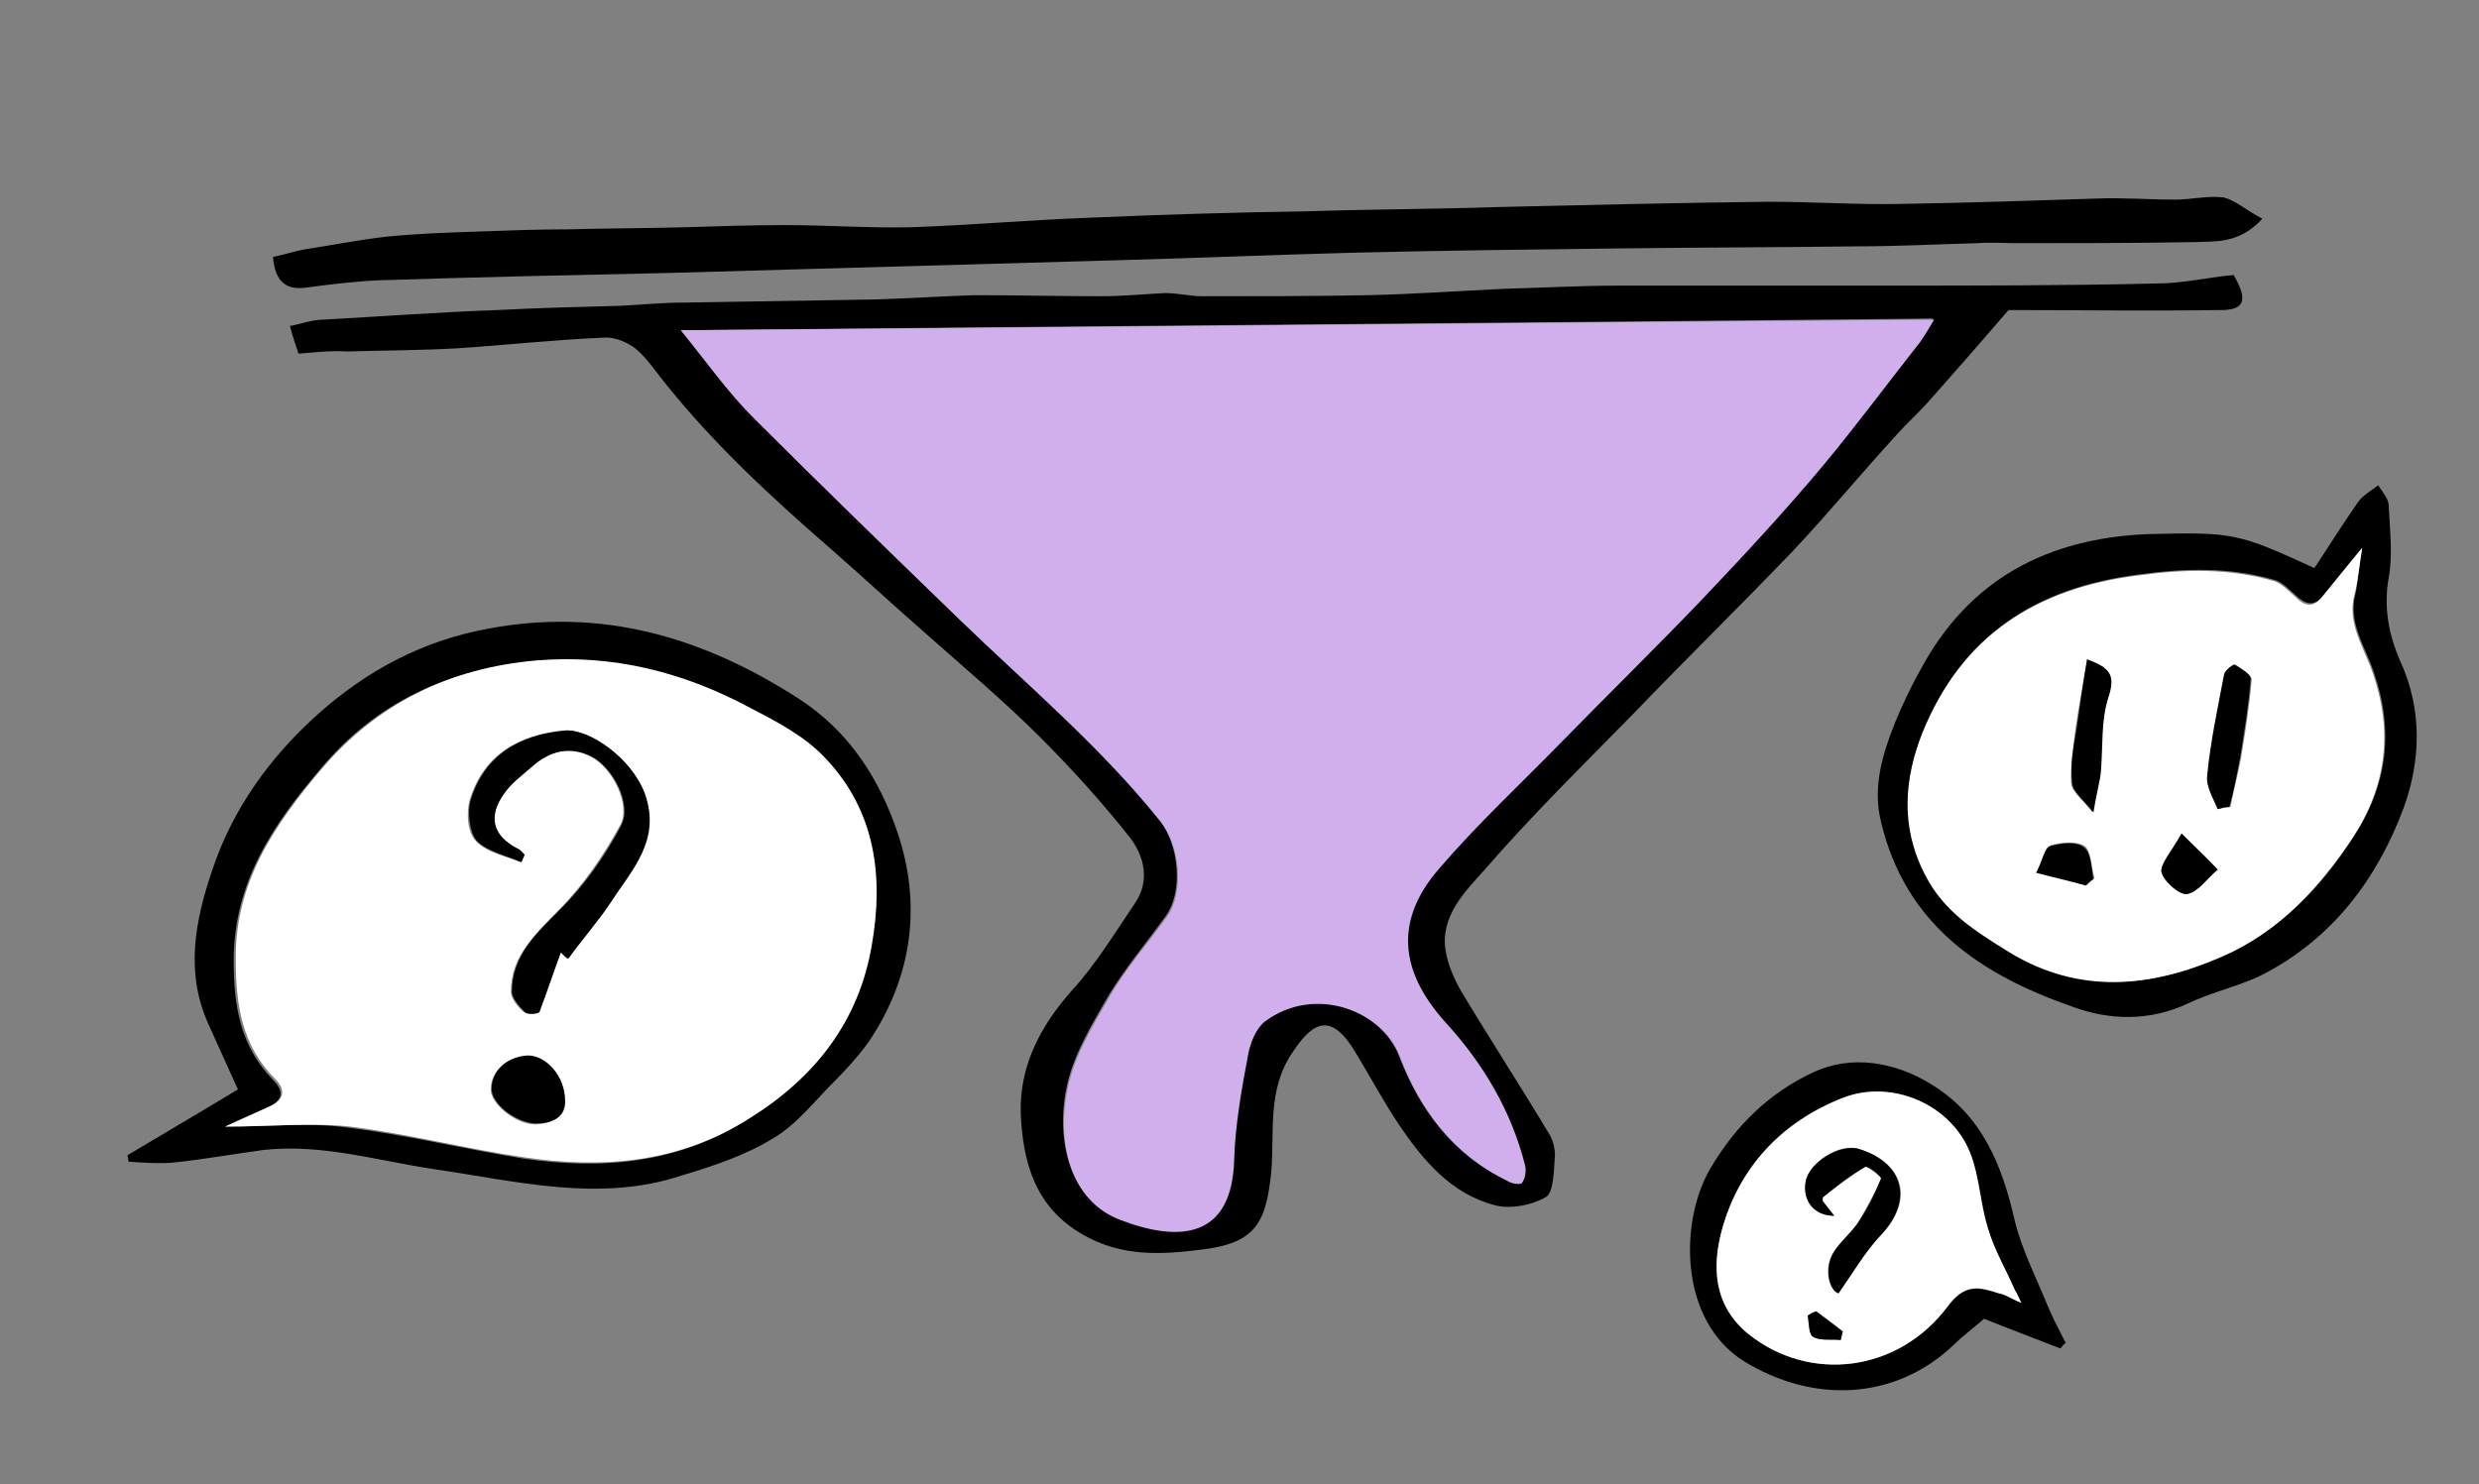 <?xml version="1.0" encoding="utf-8"?>
<!-- Generator: Adobe Illustrator 21.0.0, SVG Export Plug-In . SVG Version: 6.00 Build 0)  -->
<svg version="1.1" id="Calque_1" xmlns="http://www.w3.org/2000/svg" xmlns:xlink="http://www.w3.org/1999/xlink" x="0px" y="0px"
	 viewBox="0 0 233.4 139.8" style="enable-background:new 0 0 233.4 139.8;" xml:space="preserve">
<rect x="0" y="0" width="233.4" height="139.8" fill="#808080" stroke="none"/>
<style type="text/css">
	.st0{fill:#D1AFED;}
	.st1{fill:#FFFFFF;}
</style>
<g>
	<path d="M28.1,33.3c-0.2-0.7-0.5-1.4-0.8-2.6c1.1-0.2,2.1-0.6,3.2-0.6c5.4-0.3,10.8-0.7,16.3-0.9c3.9-0.2,7.7-0.3,11.6-0.4
		c2-0.1,3.9-0.3,5.9-0.3c6.1-0.1,12.1-0.2,18.2-0.3c3.1-0.1,6.2-0.3,9.2-0.4c4,0,8,0.1,12,0.1c2,0,4-0.2,6-0.3
		c1.2,0,2.3,0.3,3.5,0.3c5.2,0,10.5,0,15.7-0.1c4.2-0.1,8.5-0.4,12.7-0.6c3.6-0.1,7.3-0.3,10.9-0.3c8.3,0,16.7,0,25,0
		c8.5,0,17,0,25.5-0.2c2.5,0,5-0.6,7.3-0.8c1.4,2.4,1,3.3-1.2,3.3c-7,0.1-14,0-20,0c-3,3.5-5.3,6.1-7.6,8.7c-0.9,1-1.9,1.9-2.8,2.9
		c-3.4,3.7-6.6,7.6-10,11.2c-4.9,5.1-9.9,10-14.8,15.1c-4.8,4.9-9.7,9.7-14.2,14.9c-1.8,2-4.1,4.3-3.6,7.5c0.2,1.3,0.8,2.7,1.5,3.9
		c2.7,4.5,5.5,8.8,8.2,13.3c0.4,0.6,0.6,1.4,0.6,2.1c-0.1,1.3-0.1,3.4-0.8,3.9c-1.3,0.8-3.4,1.2-4.9,0.8c-4.1-1.1-6.7-4.2-9-7.6
		c-1.6-2.4-2.9-4.9-4.4-7.3c-2.3-3.5-4-1.9-5.6,0.5c-2.4,3.5-1.7,7.4-2,11.2c-0.5,4.7-1.3,6.8-6.7,7.4c-3.9,0.5-7.5,0.6-11-1.4
		c-4.6-2.6-5.7-6.9-5.9-11.5c-0.1-4.4,1.8-8.1,4.8-11.5c2.3-2.5,4.1-5.5,6-8.3c1.4-2.1,0.8-4.4-0.5-6.1c-2.6-3.3-5.5-6.5-8.5-9.5
		c-3.4-3.4-7.1-6.5-10.7-9.7c-3.1-2.7-6.1-5.5-9.2-8.2c-5.4-4.7-10.7-9.6-15.2-15.2c-1-1.2-1.8-2.5-3-3.5c-0.8-0.6-2-1.1-3-1
		c-4.6,0.2-9.2,0.7-13.7,1c-3.5,0.2-6.9,0.2-10.4,0.3C30.9,33,29.7,33.2,28.1,33.3z M64.1,31.1c2.4,3,4.4,5.8,6.8,8.2
		c6.4,6.4,12.9,12.7,19.4,19c6.5,6.2,13.3,12,18.9,19c1.8,2.3,2.2,6.6,0.6,8.9c-1.8,2.5-3.8,4.9-5.4,7.5c-1.6,2.8-3.4,5.7-4,8.8
		c-1,4.9,0.3,10.5,5,12.3c5.6,2.1,10.5,1.8,10.7-5.7c0.1-3.3,0.7-6.5,1.3-9.8c0.2-1.1,0.7-2.5,1.6-3.2c4.6-3.5,11-1,12.7,3.3
		c1.9,5,5,9.3,10.1,11.7c0.4,0.2,1.3,0.4,1.4,0.2c0.3-0.4,0.4-1.1,0.3-1.6c-1.3-5.1-4.1-9.6-7.5-13.5c-4.6-5.1-4.5-10-0.6-14.5
		c3.7-4.2,7.8-8.1,11.7-12.1c4.4-4.4,8.8-8.8,13.1-13.3c3.9-4.1,7.7-8.2,11.3-12.5c3.1-3.6,5.9-7.4,8.8-11.2c0.6-0.7,1-1.6,1.7-2.6
		C142.5,30.4,103.3,30.7,64.1,31.1z"/>
	<path d="M213,20.6c-2.2,2.4-4.4,2.1-6.4,2.2c-5.6,0.1-11.2,0.1-16.8,0.1c-1.2,0-2.4-0.1-3.6,0c-3.8,0.1-7.6,0.3-11.3,0.3
		c-7.6,0.1-15.2,0.1-22.8,0.2c-8.3,0.1-16.6,0.2-24.8,0.4c-7.3,0.2-14.6,0.5-21.8,0.7c-14.1,0.4-28.2,0.8-42.3,1.2
		c-9.2,0.2-18.4,0.4-27.6,0.7c-2.3,0.1-4.6,0.4-6.9,0.7c-1.7,0.2-2.8-0.5-3-2.9c1-0.2,1.9-0.5,2.9-0.7c2.6-0.4,5.1-0.9,7.7-1.2
		c2.9-0.3,5.9-0.4,8.9-0.5c2.7-0.1,5.5-0.2,8.2-0.2c3.7-0.1,7.5-0.1,11.2-0.2c3.1-0.1,6.2-0.2,9.3-0.2c4,0,8,0.3,12,0.2
		c5.6-0.2,11.2-0.7,16.8-0.9c6.8-0.3,13.6-0.5,20.4-0.6c6-0.2,11.9-0.2,17.9-0.4c8.5-0.2,17-0.4,25.5-0.5c4.2,0,8.5,0.3,12.7,0.2
		c6.1-0.1,12.1-0.3,18.2-0.5c2.5-0.1,4.9,0.1,7.4,0.1c1.5,0,3.1-0.4,4.6-0.2C210.5,18.9,211.5,19.8,213,20.6z"/>
	<path d="M12,108.8c3.5-2.1,7.1-4.2,10.4-6.2c-1-2.2-1.9-4.2-2.8-6.2c-2.2-4.9-1.2-9.8,0.4-14.5c1.9-5.7,5.4-10.6,10-14.7
		s9.9-6.9,16-8c10.7-2,20.2,0.8,29.2,6.6c4.8,3.1,7.6,7.6,9.3,12.6c2.3,6.8,1.4,13.6-2.7,19.7c-1,1.4-2.2,2.7-3.4,3.9
		c-1.8,1.8-3.4,3.9-5.6,5.2c-2.6,1.6-5.6,2.6-8.6,3.5c-7.8,2.6-15.7,0.5-23.4-0.6c-5.3-0.8-10.5-2.4-16-1.8
		c-2.9,0.4-5.7,0.9-8.6,1.2c-1.4,0.1-2.7,0-4.1-0.1C12.1,109.5,12.1,109.2,12,108.8z M21.2,106.1c4.3,0,8-0.4,11.6,0.1
		c5.5,0.7,10.9,2,16.4,2.9c7.4,1.1,14.7,0.5,21.2-3.7c6.1-3.9,10.3-9.2,11.5-16.4c1.1-6.4,0.3-12.5-4.3-17.4c-1.9-2-4.6-3.4-7.1-4.8
		c-6.3-3.4-13-5.1-20.2-4.5c-8.1,0.7-15,3.9-20.2,10.2c-4.4,5.2-8.1,10.6-8.1,18c0,4.2,0.6,8,3.7,11.2c0.9,0.9,1.1,1.8-0.3,2.5
		C24.3,104.7,23,105.2,21.2,106.1z"/>
	<path d="M217.9,53.5c1.4-2.1,2.7-4.2,4.1-6.2c0.5-0.7,1.3-1.1,1.9-1.6c0.4,0.6,1,1.3,1,1.9c0.1,2.3,0.4,4.6,0,6.8
		c-0.5,2.8,0,5.4,1.1,7.9c2.1,4.6,1.9,9.4,0.3,13.8c-2.5,6.7-6.7,12.3-13.3,15.7c-2.2,1.1-4.7,1.6-7,2.7c-3.6,1.7-7.4,1.6-10.9,0.3
		c-8.6-3-15.7-7.7-18-17.4c-0.8-3.2,0.1-6.3,1.3-9.3c0.7-1.7,1.5-3.4,2.4-5c4.6-8.6,12-12.4,21.4-12.8
		C210.3,50.1,210.7,50.2,217.9,53.5z M222.4,51.6c-1.5,1.8-2.5,3-3.5,4.3c-0.8,1.1-1.6,1.2-2.6,0.3c-0.7-0.6-1.4-1.4-2.2-1.6
		c-4.2-1.2-8.4-1.1-12.7-0.5c-9.6,1.2-16.7,5.7-20.3,14.8c-1.8,4.4-2.1,8.8,0.2,13.3c1.8,3.6,4.8,5.5,8,7.4c6.7,4.1,13.4,3.4,20,0.4
		c5.3-2.3,9.2-6.4,12.3-11.2c3.2-4.9,3.8-10,1.9-15.5c-0.8-2.4-2.5-4.7-1.7-7.5C222,54.7,222.1,53.5,222.4,51.6z"/>
	<path d="M194,127c-2.3-0.9-4.7-1.8-7.2-2.8c-0.9,0.8-2,1.6-2.9,2.5c-5.5,5.2-13.2,5.5-19.7,1.5c-6.1-3.8-6.1-13.1-3.2-18.1
		c2.4-4.1,5.6-7.2,9.7-9.1c3.6-1.7,7.7-1,11.1,1.1c4.8,2.9,6.7,7.6,7.9,12.9c0.7,2.8,2,5.3,3.1,8c0.5,1.2,1.1,2.3,1.7,3.5
		C194.4,126.5,194.2,126.7,194,127z M190.3,122.7c-0.3-0.6-0.4-0.9-0.6-1.2c-0.9-1.9-1.9-3.7-2.5-5.7c-0.7-2.3-0.8-4.9-1.7-7.2
		c-1.8-4.6-7.4-7-12-5.2c-5.8,2.2-9.8,6.6-11.4,12.5c-0.9,3.4-0.8,7.1,2.6,9.8c5.7,4.5,14,3.6,18.7-2.7c1.7-2.2,3-1.7,4.8-1.2
		C188.8,121.9,189.4,122.2,190.3,122.7z"/>
	<path class="st0" d="M64.1,31.1c39.3-0.3,78.4-0.7,118-1c-0.6,1-1.1,1.9-1.7,2.6c-2.9,3.7-5.8,7.6-8.8,11.2
		c-3.6,4.3-7.4,8.4-11.3,12.5c-4.3,4.5-8.8,8.9-13.1,13.3c-3.9,4-8,7.8-11.7,12.1c-4,4.6-4,9.4,0.6,14.5c3.5,3.8,6.2,8.3,7.5,13.5
		c0.1,0.5,0,1.2-0.3,1.6c-0.1,0.2-1,0.1-1.4-0.2c-5-2.4-8.2-6.7-10.1-11.7c-1.6-4.3-8-6.8-12.7-3.3c-0.8,0.6-1.4,2-1.6,3.2
		c-0.6,3.2-1.2,6.5-1.3,9.8c-0.2,7.5-5.2,7.8-10.7,5.7c-4.8-1.8-6-7.4-5-12.3c0.6-3.1,2.4-6,4-8.8c1.5-2.6,3.6-5,5.4-7.5
		c1.6-2.3,1.2-6.6-0.6-8.9c-5.6-7-12.5-12.8-18.9-19c-6.5-6.3-13-12.6-19.4-19C68.4,36.8,66.5,34,64.1,31.1z"/>
	<path class="st1" d="M21.2,106.1c1.8-0.8,3.1-1.4,4.4-2c1.3-0.7,1.2-1.6,0.3-2.5c-3.1-3.1-3.7-6.9-3.7-11.2
		c-0.1-7.3,3.7-12.8,8.1-18c5.3-6.2,12.1-9.5,20.2-10.2c7.2-0.6,13.9,1.1,20.2,4.5c2.5,1.3,5.2,2.7,7.1,4.8c4.6,4.9,5.4,11,4.3,17.4
		c-1.2,7.3-5.4,12.6-11.5,16.4c-6.6,4.2-13.8,4.8-21.2,3.7c-5.5-0.8-10.9-2.2-16.4-2.9C29.2,105.7,25.5,106.1,21.2,106.1z
		 M52.8,89.7c0.2,0.2,0.4,0.4,0.6,0.6c1.3-1.8,2.8-3.5,4-5.3c2.1-3.1,4.8-5.8,3.2-10.3c-1.2-3.4-5.3-6.1-7.5-5.9
		c-4.3,0.4-7.6,2.3-8.9,6.6c-0.3,1.2-0.2,3,0.6,3.8c1,1.1,2.8,1.4,4.2,2c0.1-0.2,0.2-0.5,0.3-0.7c-0.2-0.2-0.4-0.5-0.7-0.6
		c-2.3-1.3-2.8-3.1-1.2-5.2c0.7-1,1.7-1.7,2.6-2.5c1.7-1.5,3.6-2,5.7-0.9c2,1.1,3.7,4.5,2.7,6.4c-1.6,2.9-3.5,5.7-5.8,8
		c-2.2,2.3-4.5,4.3-4.5,7.7c0,0.6,0.6,1.4,1.2,1.9c0.3,0.2,1.4,0.2,1.4,0C51.5,93.5,52.1,91.6,52.8,89.7z M53.2,103.7
		c0-2.4-1.9-4.3-3.6-4.2c-1.9,0-3.4,1.4-3.4,3.1c0,1.4,2.4,3.3,4.2,3.3C52.3,105.8,53.3,105,53.2,103.7z"/>
	<path class="st1" d="M222.4,51.6c-0.3,1.9-0.4,3.1-0.7,4.3c-0.8,2.8,0.9,5.1,1.7,7.5c1.9,5.5,1.3,10.6-1.9,15.5
		c-3.2,4.8-7,8.9-12.3,11.2c-6.7,2.9-13.4,3.6-20-0.4c-3.2-2-6.2-3.8-8-7.4c-2.3-4.5-1.9-9-0.2-13.3c3.7-9.1,10.7-13.6,20.3-14.8
		c4.3-0.6,8.5-0.7,12.7,0.5c0.8,0.2,1.5,1,2.2,1.6c1,1,1.8,0.8,2.6-0.3C219.9,54.7,220.9,53.4,222.4,51.6z M208.8,76.2
		c0.4-0.1,0.8-0.2,1.2-0.2c0.3-1.5,0.7-3.1,1-4.6c0.4-2.5,0.8-4.9,1-7.4c0-0.4-0.9-1-1.5-1.4c-0.1-0.1-0.9,0.6-1,0.9
		c-0.6,3.2-1.2,6.4-1.6,9.6C207.7,74.1,208.4,75.2,208.8,76.2z M196.5,62.1c-0.4,2.4-0.8,4.5-1.1,6.6c-0.2,1.7-0.5,3.4-0.4,5.1
		c0.1,0.8,1.1,1.5,2,2.7c0.4-1.8,0.6-2.8,0.7-3.8c0.2-2.3,0-4.8,0.7-7C199.2,63.7,198.7,62.9,196.5,62.1z M205.4,78.5
		c-1,1.7-2,2.8-1.9,3.6c0.2,0.9,1.7,2.2,2.4,2.1c1.1-0.2,1.9-1.5,2.9-2.3C207.9,81,206.9,80,205.4,78.5z M196.4,83.4
		c0.3-0.2,0.5-0.5,0.8-0.7c-0.3-1-0.3-2.5-0.9-3c-0.7-0.5-2.2-0.4-3.2-0.1c-0.5,0.2-0.8,1.4-1.3,2.5C193.6,82.6,195,83,196.4,83.4z"
		/>
	<path class="st1" d="M190.3,122.7c-1-0.4-1.5-0.8-2.1-0.9c-1.8-0.6-3.2-1-4.8,1.2c-4.7,6.3-13,7.2-18.7,2.7
		c-3.4-2.7-3.5-6.4-2.6-9.8c1.6-5.9,5.6-10.2,11.4-12.5c4.6-1.8,10.2,0.6,12,5.2c0.9,2.3,0.9,4.8,1.7,7.2c0.6,2,1.7,3.8,2.5,5.7
		C189.9,121.8,190,122,190.3,122.7z M171.6,113.1c0-0.2,0-0.3,0.1-0.4c1.3-1,2.6-2,3.9-2.8c0.2-0.1,1.6,1,1.5,1.1
		c-0.6,1.4-1.4,2.8-2.2,4.2c-0.7,1-1.7,1.8-2.3,2.8c-1,1.6-0.3,3.6,0.5,3.8c1.4-2,2.5-4,4-5.5c3.1-3.2,2.3-6.7-2.1-8.1
		c-1.8-0.6-4.7,1.3-5,3.1c-0.3,1.8,0.8,3.2,2.7,3.2C172.3,114,171.9,113.5,171.6,113.1z M171,123.5c-0.3,0.1-0.5,0.2-0.8,0.4
		c0.2,0.7,0.1,1.8,0.5,2c0.7,0.4,1.7,0.2,2.6,0.3c0.1-0.3,0.1-0.5,0.2-0.8C172.7,124.7,171.8,124.1,171,123.5z"/>
	<path d="M52.8,89.7c-0.7,1.9-1.3,3.7-2,5.6c-0.1,0.2-1.2,0.3-1.4,0c-0.5-0.5-1.2-1.3-1.2-1.9c0-3.4,2.3-5.5,4.5-7.7
		c2.3-2.3,4.3-5.1,5.8-8c1-1.9-0.7-5.3-2.7-6.4c-2.1-1.1-4-0.6-5.7,0.9c-0.9,0.8-1.9,1.5-2.6,2.5c-1.6,2.2-1.1,4,1.2,5.2
		c0.3,0.1,0.5,0.4,0.7,0.6c-0.1,0.2-0.2,0.5-0.3,0.7c-1.4-0.6-3.2-1-4.2-2c-0.7-0.8-0.9-2.7-0.6-3.8c1.3-4.3,4.6-6.2,8.9-6.6
		c2.2-0.2,6.2,2.5,7.5,5.9c1.6,4.4-1.2,7.2-3.2,10.3c-1.2,1.8-2.7,3.5-4,5.3C53.2,90.1,53,89.9,52.8,89.7z"/>
	<path d="M53.2,103.7c0,1.3-0.9,2.1-2.7,2.1c-1.9,0-4.3-1.9-4.2-3.3c0-1.7,1.5-3,3.4-3.1C51.4,99.4,53.2,101.3,53.2,103.7z"/>
	<path d="M208.8,76.2c-0.4-1-1.1-2.1-1-3.1c0.3-3.2,1-6.4,1.6-9.6c0.1-0.4,0.9-1,1-0.9c0.6,0.4,1.6,0.9,1.5,1.4
		c-0.2,2.5-0.6,4.9-1,7.4c-0.3,1.6-0.6,3.1-1,4.6C209.5,76,209.2,76.1,208.8,76.2z"/>
	<path d="M196.5,62.1c2.2,0.8,2.7,1.5,2,3.6c-0.7,2.2-0.5,4.6-0.7,7c-0.1,1-0.4,1.9-0.7,3.8c-0.9-1.1-1.9-1.9-2-2.7
		c-0.2-1.7,0.1-3.4,0.4-5.1C195.8,66.6,196.1,64.5,196.5,62.1z"/>
	<path d="M205.4,78.5c1.5,1.5,2.5,2.4,3.4,3.4c-1,0.8-1.8,2.1-2.9,2.3c-0.7,0.1-2.2-1.2-2.4-2.1C203.4,81.4,204.4,80.3,205.4,78.5z"
		/>
	<path d="M196.4,83.4c-1.4-0.4-2.8-0.7-4.7-1.2c0.6-1.1,0.8-2.4,1.3-2.5c1-0.3,2.5-0.5,3.2,0.1c0.7,0.5,0.7,2,0.9,3
		C196.9,82.9,196.6,83.1,196.4,83.4z"/>
	<path d="M171.6,113.1c0.3,0.4,0.7,0.9,1.1,1.4c-1.9,0-3-1.4-2.7-3.2c0.3-1.8,3.2-3.6,5-3.1c4.3,1.3,5.1,4.9,2.1,8.1
		c-1.5,1.6-2.6,3.5-4,5.5c-0.8-0.2-1.4-2.2-0.5-3.8c0.6-1,1.6-1.8,2.3-2.8c0.9-1.3,1.6-2.7,2.2-4.2c0.1-0.2-1.3-1.3-1.5-1.1
		c-1.4,0.8-2.7,1.8-3.9,2.8C171.6,112.7,171.6,112.9,171.6,113.1z"/>
	<path d="M171,123.5c0.8,0.6,1.7,1.3,2.5,1.9c-0.1,0.3-0.1,0.5-0.2,0.8c-0.9-0.1-1.9,0.1-2.6-0.3c-0.4-0.2-0.4-1.3-0.5-2
		C170.5,123.7,170.7,123.6,171,123.5z"/>
</g>
</svg>
